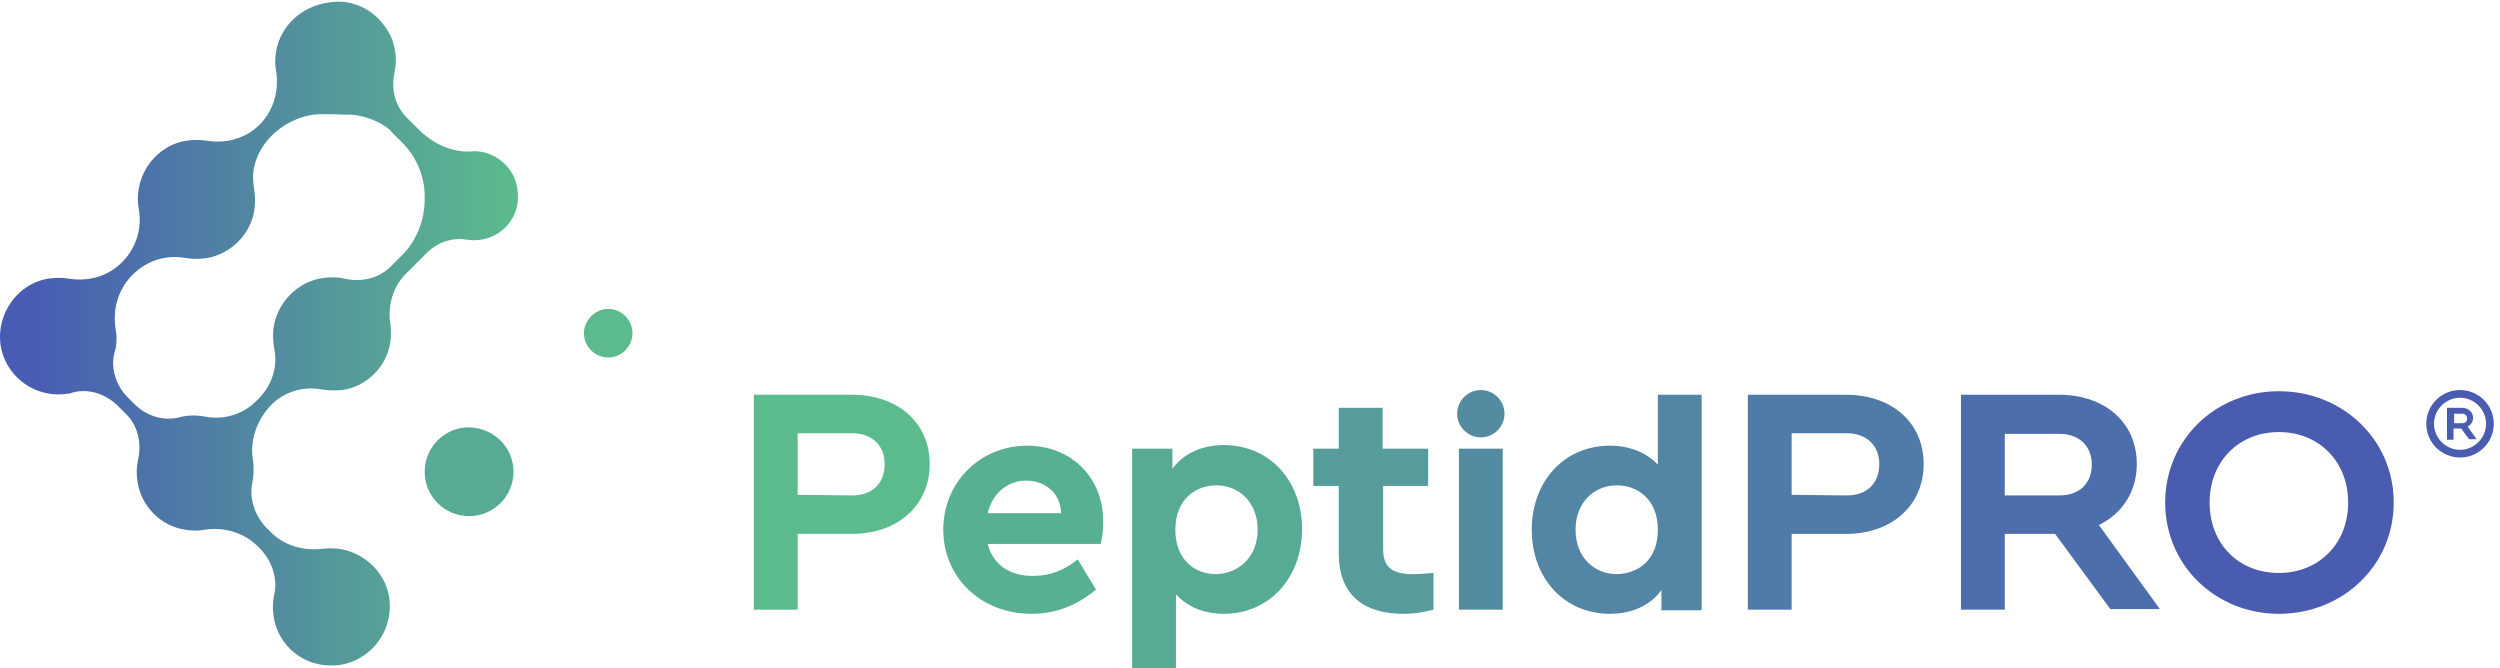 <svg xmlns="http://www.w3.org/2000/svg" height="150.133" width="561.64" xml:space="preserve"><defs><linearGradient id="b" spreadMethod="pad" gradientTransform="matrix(866.892 0 0 -866.892 1.392 565.326)" gradientUnits="userSpaceOnUse" y2="0" x2="1" y1="0" x1="0"><stop offset="0" style="stop-opacity:1;stop-color:#485cb3"/><stop offset=".055" style="stop-opacity:1;stop-color:#485cb3"/><stop offset="1" style="stop-opacity:1;stop-color:#5bbb8c"/></linearGradient><clipPath id="a" clipPathUnits="userSpaceOnUse"><path d="M466.348 1042c-2-12-2-23 0-33 5-32-3-64-26-89l-1-1c-24-24-56-33-89-28-12 2-24 2-37 0-40-7-72-40-79-81-2-12-2-23 0-34 6-32-4-65-27-89l-1-1c-24-24-56-33-89-28-12 2-24 2-37 0-40-7-72-40-79-82-11-66 47-123 114-112 3 0 5 1 8 2 27 7 56-3 76-23l13-13c21-20 27-50 21-77-3-13-3-25-1-38 6-41 39-75 81-81 12-2 21-2 32 0 32 5 65-4 89-27l4-4c21-21 31-51 25-78-3-13-3-25-1-38 6-41 39-75 81-81 67-11 124 47 114 114-6 40-39 73-80 81-11 2-21 2-31 1-32-4-65 4-89 28l-6 6c-21 21-31 51-25 78 1 6 2 13 2 20 0 5 0 12-1 17-6 34 7 70 32 95 21 21 54 31 84 25 12-2 23-2 35-1 41 6 75 39 81 81 2 13 1 27-1 39-2 27 7 57 28 77l30 30c21 23 47 31 72 27 3 0 7-1 12-1 47 0 83 41 73 90-5 30-30 53-58 59-6 1-13 2-19 1-33-2-65 13-89 37l-14 14c-27 24-33 53-27 82 4 19 3 38-5 59-12 26-33 47-60 56-11 4-21 5-32 5-55-2-95-38-103-84m196-137 17-17c25-25 39-59 38-95 0-37-14-72-40-97l-17-17c-21-21-50-27-78-21-12 3-25 3-38 1-41-6-75-40-82-82-2-13-1-26 1-38 6-30-4-60-25-82l-7-7c-21-21-54-31-84-25-6 1-13 2-20 2-8 0-17-1-24-3-27-7-55 2-75 21l-12 12c-20 20-30 49-23 76 1 2 1 5 2 7 2 12 2 23 0 33-5 32 3 64 26 89l3 3c24 24 57 34 89 28 12-2 24-2 37 0 39 7 72 39 79 79 2 13 2 25 0 37-2 13-3 25 0 38 13 57 70 89 113 89s27-1 52-1c28-2 58-17 68-30z"/></clipPath></defs><path style="fill:#538ca1;fill-opacity:1;fill-rule:nonzero;stroke:none" d="M2541.35 430c0-22-18-40-40-40s-40 18-40 40 18 40 40 40 40-18 40-40" transform="matrix(.133 0 0 -.133 0 150.133)"/><path style="fill:#5bbb8c;fill-opacity:1;fill-rule:nonzero;stroke:none" d="M1439.35 292c35 0 55 21 55 53 0 30-20 52-55 52h-92V293l92-1zm-166 170h166c76 0 131-46 131-117 0-70-54-118-131-118h-92V99h-74v363" transform="matrix(.133 0 0 -.133 0 150.133)"/><path style="fill:#58b092;fill-opacity:1;fill-rule:nonzero;stroke:none" d="M1668.35 262h124c-1 35-28 55-59 55s-57-21-65-55m191-52h-191c9-35 37-54 76-54 30 0 54 10 76 28l31-51c-31-26-67-41-109-41-86 0-149 62-149 142s62 142 142 142c76 0 128-56 128-126 1-15-2-31-4-40" transform="matrix(.133 0 0 -.133 0 150.133)"/><path style="fill:#57aa94;fill-opacity:1;fill-rule:nonzero;stroke:none" d="M2124.35 234c0 46-31 75-70 75-34 0-69-23-69-75s34-75 69-75c38 1 70 29 70 75m75 1c0-82-55-143-132-143-34 0-62 12-81 33V0h-74v371h68v-34c19 26 50 40 87 40 77 0 132-60 132-142" transform="matrix(.133 0 0 -.133 0 150.133)"/><path style="fill:#569c9a;fill-opacity:1;fill-rule:nonzero;stroke:none" d="M2421.35 161V99c-15-4-32-7-51-7-67 0-109 32-109 102v114h-43v63h43v69h74v-69h77v-63h-76V201c0-31 16-42 51-42 8 0 20 1 34 2" transform="matrix(.133 0 0 -.133 0 150.133)"/><path style="fill:#538ca1;fill-opacity:1;fill-rule:nonzero;stroke:none" d="M2464.35 371h74V99h-74v272" transform="matrix(.133 0 0 -.133 0 150.133)"/><path style="fill:#5286a4;fill-opacity:1;fill-rule:nonzero;stroke:none" d="M2800.35 234c0 52-35 75-69 75-39 0-70-29-70-75s31-75 70-75c35 1 69 23 69 75m74 228V98h-68v34c-19-26-50-40-87-40-77 0-132 60-132 142s55 142 132 142c34 0 62-12 81-32v118h74" transform="matrix(.133 0 0 -.133 0 150.133)"/><path style="fill:#507aa7;fill-opacity:1;fill-rule:nonzero;stroke:none" d="M3119.35 292c35 0 55 21 55 53 0 30-20 52-55 52h-93V293l93-1zm-167 170h166c76 0 131-46 131-117 0-70-54-118-131-118h-92V99h-74v363" transform="matrix(.133 0 0 -.133 0 150.133)"/><path style="fill:#4d6ead;fill-opacity:1;fill-rule:nonzero;stroke:none" d="M3386.35 292h92c35 0 55 21 55 52 0 30-20 52-55 52h-92zm179-193-94 128h-85V99h-74v363h166c76 0 131-46 131-117 0-47-25-84-64-103l103-142h-83v-1" transform="matrix(.133 0 0 -.133 0 150.133)"/><path style="fill:#4a5cb0;fill-opacity:1;fill-rule:nonzero;stroke:none" d="M3966.35 280c0 70-50 119-117 119-68 0-117-50-117-119 0-70 49-119 117-119 67 0 117 49 117 119m-309 0c0 107 86 188 192 188 107 0 194-81 194-188s-87-188-194-188c-106 0-192 81-192 188M4145.35 414h14c5 0 8 3 8 8 0 4-3 8-8 8h-14zm26-28-14 19h-13v-19h-11v54h25c11 0 19-7 19-17 0-7-4-12-9-15l15-21h-12v-1" transform="matrix(.133 0 0 -.133 0 150.133)"/><path style="fill:#4a5cb0;fill-opacity:1;fill-rule:nonzero;stroke:none" d="M4155.35 457c-24 0-44-20-44-44s20-44 44-44 44 20 44 44-20 44-44 44m0-101c-31 0-57 25-57 57 0 31 25 57 57 57 31 0 57-25 57-57s-26-57-57-57" transform="matrix(.133 0 0 -.133 0 150.133)"/><path style="fill:#5bbb8c;fill-opacity:1;fill-rule:nonzero;stroke:none" d="M1068.35 566c0-23-19-41-41-41-23 0-41.002 19-41.002 41s19.002 41 41.002 41c23 0 41-19 41-41" transform="matrix(.133 0 0 -.133 0 150.133)"/><path style="fill:#57aa94;fill-opacity:1;fill-rule:nonzero;stroke:none" d="M867.348 332c0-41-33-75-75-75-41 0-75 33-75 75 0 41 33 75 75 75 42-1 75-34 75-75" transform="matrix(.133 0 0 -.133 0 150.133)"/><g clip-path="url(#a)" transform="matrix(.133 0 0 -.133 0 150.133)"><path style="fill:url(#b);fill-opacity:1;fill-rule:nonzero;stroke:none" d="M466.348 1042c-2-12-2-23 0-33 5-32-3-64-26-89l-1-1c-24-24-56-33-89-28-12 2-24 2-37 0-40-7-72-40-79-81-2-12-2-23 0-34 6-32-4-65-27-89l-1-1c-24-24-56-33-89-28-12 2-24 2-37 0-40-7-72-40-79-82-11-66 47-123 114-112 3 0 5 1 8 2 27 7 56-3 76-23l13-13c21-20 27-50 21-77-3-13-3-25-1-38 6-41 39-75 81-81 12-2 21-2 32 0 32 5 65-4 89-27l4-4c21-21 31-51 25-78-3-13-3-25-1-38 6-41 39-75 81-81 67-11 124 47 114 114-6 40-39 73-80 81-11 2-21 2-31 1-32-4-65 4-89 28l-6 6c-21 21-31 51-25 78 1 6 2 13 2 20 0 5 0 12-1 17-6 34 7 70 32 95 21 21 54 31 84 25 12-2 23-2 35-1 41 6 75 39 81 81 2 13 1 27-1 39-2 27 7 57 28 77l30 30c21 23 47 31 72 27 3 0 7-1 12-1 47 0 83 41 73 90-5 30-30 53-58 59-6 1-13 2-19 1-33-2-65 13-89 37l-14 14c-27 24-33 53-27 82 4 19 3 38-5 59-12 26-33 47-60 56-11 4-21 5-32 5-55-2-95-38-103-84m196-137 17-17c25-25 39-59 38-95 0-37-14-72-40-97l-17-17c-21-21-50-27-78-21-12 3-25 3-38 1-41-6-75-40-82-82-2-13-1-26 1-38 6-30-4-60-25-82l-7-7c-21-21-54-31-84-25-6 1-13 2-20 2-8 0-17-1-24-3-27-7-55 2-75 21l-12 12c-20 20-30 49-23 76 1 2 1 5 2 7 2 12 2 23 0 33-5 32 3 64 26 89l3 3c24 24 57 34 89 28 12-2 24-2 37 0 39 7 72 39 79 79 2 13 2 25 0 37-2 13-3 25 0 38 13 57 70 89 113 89s27-1 52-1c28-2 58-17 68-30"/></g></svg>